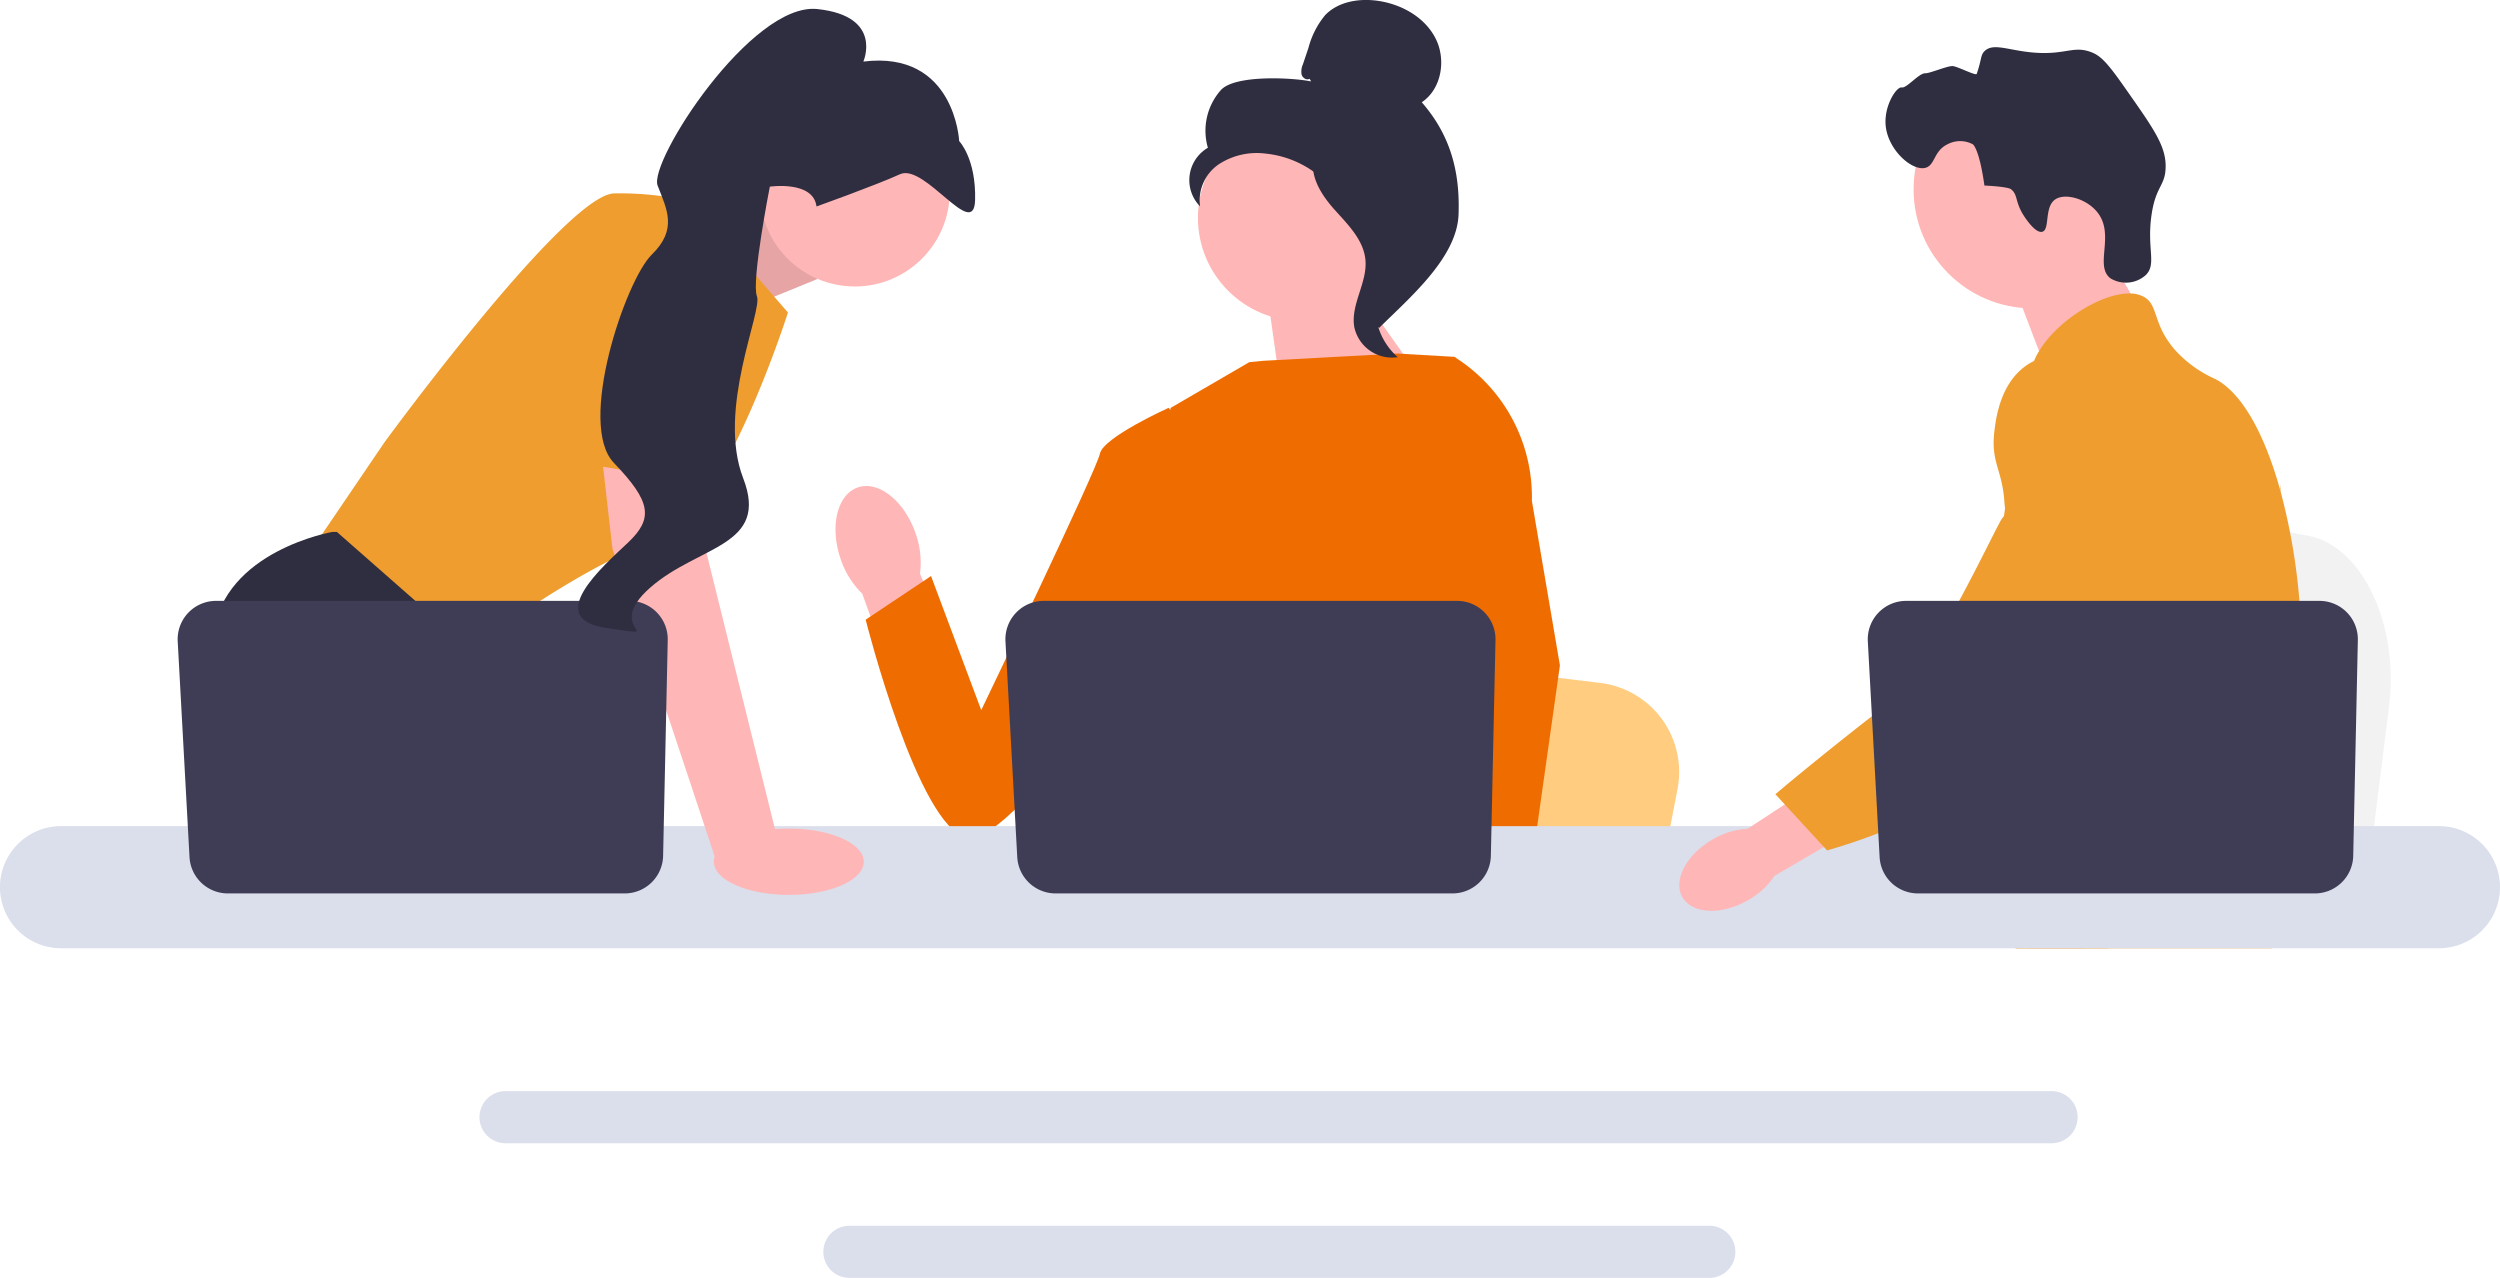 <svg xmlns="http://www.w3.org/2000/svg" width="378.069" height="193.249" viewBox="0 0 378.069 193.249"><defs><style>.a{fill:#f2f2f2;}.b{fill:#ffb6b6;}.c{fill:#2f2e41;}.d{fill:#ee9d2e;}.e{fill:#6c63ff;}.f{fill:#dbdeeb;}.g{opacity:0.1;}.h{fill:#ffcc80;}.i{fill:#ef6c00;}.j{fill:#3f3d56;}</style></defs><path class="a" d="M746.67,200.638l-1.184,9.431-2.939,23.424H683.5c.461-5.25,1.091-12.807,1.765-20.964.066-.815.136-1.635.2-2.459,1.689-20.506,3.536-43.711,3.536-43.711l7.763,1.446,15.062,2.8,6.137,1.141,16.435,3.06c8.194,1.523,13.831,13.387,12.272,25.832Z" transform="translate(-385.382 -93.799)"/><path class="b" d="M709.579,79.358l7.261,12.707-13.956,9.891L696.93,86.336Z" transform="translate(-392.956 -44.745)"/><circle class="b" cx="17.989" cy="17.989" r="17.989" transform="translate(289.389 10.656)"/><path class="c" d="M674.694,41.89c-1.428-2.174-.868-3.311-2.064-4.11,0,0-.481-.321-3.925-.5h0c-.771-5.55-1.734-6.223-1.734-6.223a4.047,4.047,0,0,0-3.78-.049c-2.166,1-1.915,3.171-3.374,3.585-2.015.573-5.681-2.657-6.042-6.354-.295-3.016,1.649-5.946,2.419-5.791s2.594-2.182,3.582-2.146c.675.025,3.431-1.174,4.173-1.08.81.1,3.48,1.5,3.591,1.177.773-2.212.546-2.826,1.2-3.459,1.163-1.121,3.064-.34,6.048.079,6.139.863,7.21-1.161,10.356.21,1.589.693,2.919,2.562,5.514,6.272,3.629,5.188,5.443,7.782,5.455,10.808.012,3.086-1.482,2.89-2.139,7.458-.731,5.085.822,7.41-.874,9.062a4.5,4.5,0,0,1-5.374.459c-2.4-1.918.74-6.548-1.912-9.93-1.628-2.076-4.9-3-6.4-1.974-1.7,1.16-.762,4.566-1.954,4.889-1.021.277-2.518-2-2.767-2.38Z" transform="translate(-368.607 -9.223)"/><path class="d" d="M726.973,160.888c-.5,8.579-2.495,11.288-3.193,21.42-.152,2.224-.244,4.807-.244,7.886,0,.785,0,1.544,0,2.286a37.682,37.682,0,0,1-.214,4.584,20.207,20.207,0,0,1-.776,3.707H683.806c0-.009,0-.017-.009-.026a26.887,26.887,0,0,1-.48-2.831q-.052-.432-.092-.851c-.035-.327-.066-.65-.1-.968a25.135,25.135,0,0,0-.515-3.616,9.263,9.263,0,0,0-2.451-4.514,12.356,12.356,0,0,0-1.7-1.448c-.109-.074-.214-.148-.323-.223-1.544-1.06-3.005-1.823-4.27-3.987-.022-.03-.039-.065-.057-.1a13.251,13.251,0,0,1-1.2-2.7,8.8,8.8,0,0,1-.222-4.881c1.121-4.2,5.273-4.615,8.667-8.854a14.875,14.875,0,0,0,1.073-1.527,19.382,19.382,0,0,0,2.438-7.306c.078-.423.148-.842.2-1.247.044-.305.083-.606.114-.9a23.767,23.767,0,0,0-.179-6.555c-1.038-6.285-4.1-10.176-1.937-15.815a14.317,14.317,0,0,1,2.617-4.239c2.059-2.412,4.174-3.978,3.808-7.092-.371-3.14-2.752-3.572-3.018-6.316a7.158,7.158,0,0,1,1.169-4.283v0c2.722-4.619,9.517-8.872,13.835-8.736a4.334,4.334,0,0,1,2.094.545c2.133,1.256,1.243,4,4.51,7.847a17.89,17.89,0,0,0,6.22,4.54c4.13,2.155,7.489,8.51,9.77,16.635.018.061.035.122.052.188a93.033,93.033,0,0,1,2.9,16.731c.209,2.482.331,4.977.357,7.445C727.109,157.656,727.065,159.366,726.973,160.888Z" transform="translate(-378.982 -57.371)"/><g transform="translate(302.81 63.157)"><path class="b" d="M715.363,301.367l-.79,2.2-.5,1.378-1.152,3.206-1.334,3.707H703.01l1.439-3.707.667-1.727,1.108-2.857,1.858-4.8Z" transform="translate(-699.194 -231.614)"/><path class="d" d="M736.385,154.845c-.022.284-.052.6-.083.938-.34,3.463-1.143,9.661-2.316,16.731-.619,3.729-1.343,7.7-2.159,11.65-1.753,8.518-3.934,16.906-6.4,22.419a27.366,27.366,0,0,1-1.357,2.687q-.53.909-1.112,1.793a52.688,52.688,0,0,1-4.126,5.474c-.057.074-.122.144-.187.218-.236.279-.48.554-.724.829-1.2,1.348-2.416,2.6-3.6,3.755-1.439,1.4-2.827,2.648-4.069,3.707H696.323l-.057-.026-2.006-.89s.571-.672,1.527-1.941c.2-.257.405-.541.632-.851.279-.38.58-.8.9-1.252.672-.951,1.435-2.067,2.255-3.332,1.588-2.447,3.4-5.456,5.225-8.941.21-.406.423-.816.637-1.23,0-.013.013-.026.018-.039.362-.707.72-1.435,1.077-2.177a46.5,46.5,0,0,0,4.148-13.237,51.667,51.667,0,0,0,.7-9.443,27.24,27.24,0,0,0-1.282-7.563v0c-.175-.536-.371-1.073-.593-1.605a21.46,21.46,0,0,0-1.426-2.826c-2.464-4.091-4.466-4.261-6.058-8.719a17.307,17.307,0,0,1-1.213-7.454v0a10.183,10.183,0,0,1,.192-1.173v0c.022-.109.052-.222.083-.331a8.858,8.858,0,0,1,1.282-2.827,9.839,9.839,0,0,1,4.366-3.432l0,0a12.463,12.463,0,0,1,3.489-.894c6.372-.567,11.314,4.789,14.014,7.716a40.426,40.426,0,0,0,2.87,2.848c6.791,6.063,8.653,2.19,9.137.188A6.886,6.886,0,0,0,736.385,154.845Z" transform="translate(-694.26 -144.802)"/><path class="e" d="M790.862,167.308a1.9,1.9,0,0,1-.022.218c.009-.066.013-.131.017-.192C790.858,167.321,790.858,167.312,790.862,167.308Z" transform="translate(-748.716 -157.492)"/></g><path class="f" d="M404.128,378.318h-233.8a3.941,3.941,0,1,0,0,7.881h233.8a3.941,3.941,0,0,0,0-7.881Z" transform="translate(-93.812 -213.31)"/><path class="f" d="M419.316,425H289.279a3.941,3.941,0,0,0,0,7.881H419.316a3.941,3.941,0,1,0,0-7.881Z" transform="translate(-160.886 -239.63)"/><path class="b" d="M235.069,73.258l14.735-6.2,6.32,12.956-15.484,6.32Z" transform="translate(-132.541 -37.809)"/><path class="g" d="M235.069,73.258l14.735-6.2,6.32,12.956-15.484,6.32Z" transform="translate(-132.541 -37.809)"/><path class="d" d="M165.114,68.321,179.65,85.07s-10.112,31.917-20.225,34.761-28.757,16.748-28.757,16.748l-23.385-15.168,11.376-16.749s27.493-37.605,34.761-37.605A46.708,46.708,0,0,1,165.114,68.321Z" transform="translate(-60.491 -37.809)"/><path class="c" d="M126.4,243.682H92.564l-2.139-2.86L81.69,229.145l-2.01-2.686s-7.584-13.9-6-26.545S91.689,184.43,91.689,184.43h.676l20.117,17.678-1.2,16.451,6.371,10.586Z" transform="translate(-41.419 -103.989)"/><path class="c" d="M121.426,302.916h-9.069v-13.43Z" transform="translate(-63.351 -163.223)"/><path class="h" d="M503.855,246.03l-1.128,5.853-2.8,14.536H443.681c.439-3.258,1.04-7.948,1.681-13.01.063-.506.13-1.014.193-1.526,1.608-12.726,3.369-27.126,3.369-27.126l7.395.9,14.347,1.738,5.846.708,15.655,1.9A13.566,13.566,0,0,1,503.855,246.03Z" transform="translate(-250.164 -126.726)"/><path class="c" d="M724.707,313.19H694.2c.465-.547.727-.863.727-.863l9.145-1.511,18.844-3.11s.86,2.222,1.792,5.483Z" transform="translate(-391.416 -173.497)"/><path class="b" d="M451.478,95.766l13.267,18.763-23.142.691-2.484-17.633Z" transform="translate(-247.592 -53.997)"/><path class="b" d="M301.8,175.66c-1.7-4.911-5.616-8.013-8.741-6.929s-4.278,5.943-2.574,10.855a13.007,13.007,0,0,0,3.255,5.21l7.476,20.716,9.647-3.715-8.394-20.028A13.008,13.008,0,0,0,301.8,175.66Z" transform="translate(-163.343 -95.015)"/><path class="i" d="M442.258,140.2l-.018,19.122-1.779,7.063L436.8,180.914l-2.664,13.361-1.985,9.954-.708,3.555q-.8.536-1.6,1.027H383.627a35.549,35.549,0,0,1-4.1-2.8,15.586,15.586,0,0,0,1.558-1.779c1.4-1.852,3.1-4.885,2.06-7.783a5.252,5.252,0,0,1-.209-2.171c.423-5.442,6.131-14.644,6.131-14.644l-1.182-13.658-.518-5.985,3.654-29.184,11.91-6.924,2.056-.2,20.3-1.1,8.389.483.382.1,8.2,17.03Z" transform="translate(-213.994 -69.118)"/><g transform="translate(215.403 53.881)"><path class="i" d="M511.753,313.325H501.641l-.446-4.582-.009-.092,2.863-.2,7.448-.509.13,2.743.1,2.1Z" transform="translate(-497.991 -227.513)"/><path class="i" d="M510.113,145.36l4.248,24.924-3.467,24.525-.54,3.817-.954,6.74-.294,2.073.009.224.073,1.681H497.179l-.442-4.582-.038-.411-.9-9.385-.016-.158-1.918-19.9,3.76-14.385.278-1.059v0l1.636-24.63-1.267-11.193-.013-.1.073.047c.066.041.133.082.2.126a24.992,24.992,0,0,1,11.588,21.653Z" transform="translate(-493.861 -123.534)"/></g><path class="i" d="M350.568,146.2l-4.618-4.776s-9.885,4.457-10.378,6.929-17.947,38.786-17.947,38.786l-7.593-20.281-9.884,6.6s7.931,31.487,15.348,32.966,32.277-37.268,32.277-37.268l2.8-22.954Z" transform="translate(-169.235 -79.743)"/><path class="f" d="M368.836,286.447H9.229a9.231,9.231,0,0,0,0,18.463H368.836a9.231,9.231,0,1,0,0-18.463Z" transform="translate(0 -161.51)"/><path class="j" d="M422.713,214.271l-.7,32.626a5.808,5.808,0,0,1-5.806,5.683H356.191a5.808,5.808,0,0,1-5.8-5.491l-1.784-32.626a5.808,5.808,0,0,1,5.8-6.125h62.5A5.808,5.808,0,0,1,422.713,214.271Z" transform="translate(-196.554 -117.47)"/><circle class="b" cx="14.359" cy="14.359" r="14.359" transform="translate(114.912 14.606)"/><path class="b" d="M222.181,149.283l1.58,17.065L234.5,209.64l-9.282,3.253L209.54,165.715l-2.166-18.961Z" transform="translate(-116.925 -82.746)"/><path class="j" d="M135.713,214.271l-.7,32.626a5.808,5.808,0,0,1-5.806,5.683H69.191a5.808,5.808,0,0,1-5.8-5.491l-1.784-32.626a5.808,5.808,0,0,1,5.8-6.125h62.5A5.808,5.808,0,0,1,135.713,214.271Z" transform="translate(-34.732 -117.47)"/><ellipse class="b" cx="11.34" cy="5.016" rx="11.34" ry="5.016" transform="translate(107.95 125.3)"/><path class="d" d="M190.242,113.217l6.478-34.526s18.013-2.528,18.645,3.476-.452,35.347-.452,35.347l-24.671-4.3Z" transform="translate(-107.266 -44.071)"/><path class="c" d="M236.5,32.949s8.883-3.17,12.629-4.876,11.191,10.192,11.356,3.908-2.407-8.918-2.407-8.918-.642-13.746-14.491-12.027c0,0,3.046-6.877-6.953-7.941s-25.554,23.082-24.161,26.691,3.063,6.592-.889,10.45-11.353,25.633-5.722,31.492,6,8.4,2.142,12.047-12.978,11.572-3.117,12.948-.9.348,6.449-6.118,18.078-6.2,14.073-16.576,2.953-25.24,2.083-27.5,1.951-16.576,1.951-16.576,6.566-.965,7.057,2.992Z" transform="translate(-113.024 -1.726)"/><g transform="translate(179.858 0)"><circle class="b" cx="15.631" cy="15.631" r="15.631" transform="translate(1.304 17.299)"/><path class="c" d="M430.547,11.915c-.452.264-1.058-.135-1.2-.639a2.618,2.618,0,0,1,.191-1.534l.843-2.5a12.826,12.826,0,0,1,2.528-4.954c1.955-2.035,5.063-2.553,7.86-2.178,3.592.482,7.136,2.427,8.807,5.643s.959,7.7-2.059,9.712c4.3,4.93,5.8,10.425,5.564,16.963s-7.362,12.556-12.009,17.162c-1.038-.629-1.981-3.577-1.41-4.648s-.247-2.312.46-3.3,1.3.584.583-.4c-.451-.619,1.309-2.043.639-2.413-3.241-1.792-4.319-5.832-6.355-8.926a15.207,15.207,0,0,0-11.106-6.678,10.5,10.5,0,0,0-7.046,1.61,6.6,6.6,0,0,0-2.843,6.38,5.667,5.667,0,0,1,1.179-8.869,9.257,9.257,0,0,1,1.965-8.725c2.094-2.309,10.59-1.916,13.648-1.308l-.236-.406Z" transform="translate(-412.365 0)"/><path class="c" d="M455.14,53.475c4.05.437,6.974,3.945,9.443,7.185,1.423,1.867,2.914,3.929,2.878,6.277-.036,2.373-1.623,4.409-2.381,6.658A10.035,10.035,0,0,0,468,84.164a5.83,5.83,0,0,1-6.571-4.558c-.586-3.4,1.995-6.691,1.689-10.132-.269-3.032-2.658-5.365-4.69-7.632s-3.939-5.275-3-8.172l-.283-.2Z" transform="translate(-436.483 -30.151)"/></g><g transform="translate(253.96 53.655)"><path class="b" d="M587.359,275.277c-4.011,2.282-6.086,6.2-4.633,8.753s5.881,2.772,9.893.489a11.549,11.549,0,0,0,4.021-3.686l16.874-9.882-4.806-7.82L592.583,273.7a11.55,11.55,0,0,0-5.224,1.573Z" transform="translate(-582.262 -202.019)"/><path class="d" d="M663.271,123.812c-.5-.2-4.929-1.875-8.968.337-4.64,2.541-5.357,8.342-5.608,10.377-.581,4.7,1.13,5.754,1.491,10.512.676,8.9,2.457-1.253-.388,2.81-.985,1.407-11.042,23.2-16.589,27.472-10.788,8.3-17.638,14.151-17.638,14.151l7.821,8.5a92.046,92.046,0,0,0,23.281-10.385c11.2-7.275,16.806-10.913,21.141-18.029.373-.613,9.3-15.779,4.508-32.548-1.094-3.825-3.1-10.834-9.049-13.192Z" transform="translate(-601.043 -123.017)"/></g><path class="j" d="M721.713,214.271l-.7,32.626a5.808,5.808,0,0,1-5.806,5.683H655.191a5.808,5.808,0,0,1-5.8-5.491l-1.784-32.626a5.808,5.808,0,0,1,5.8-6.125h62.5A5.808,5.808,0,0,1,721.713,214.271Z" transform="translate(-365.141 -117.47)"/></svg>